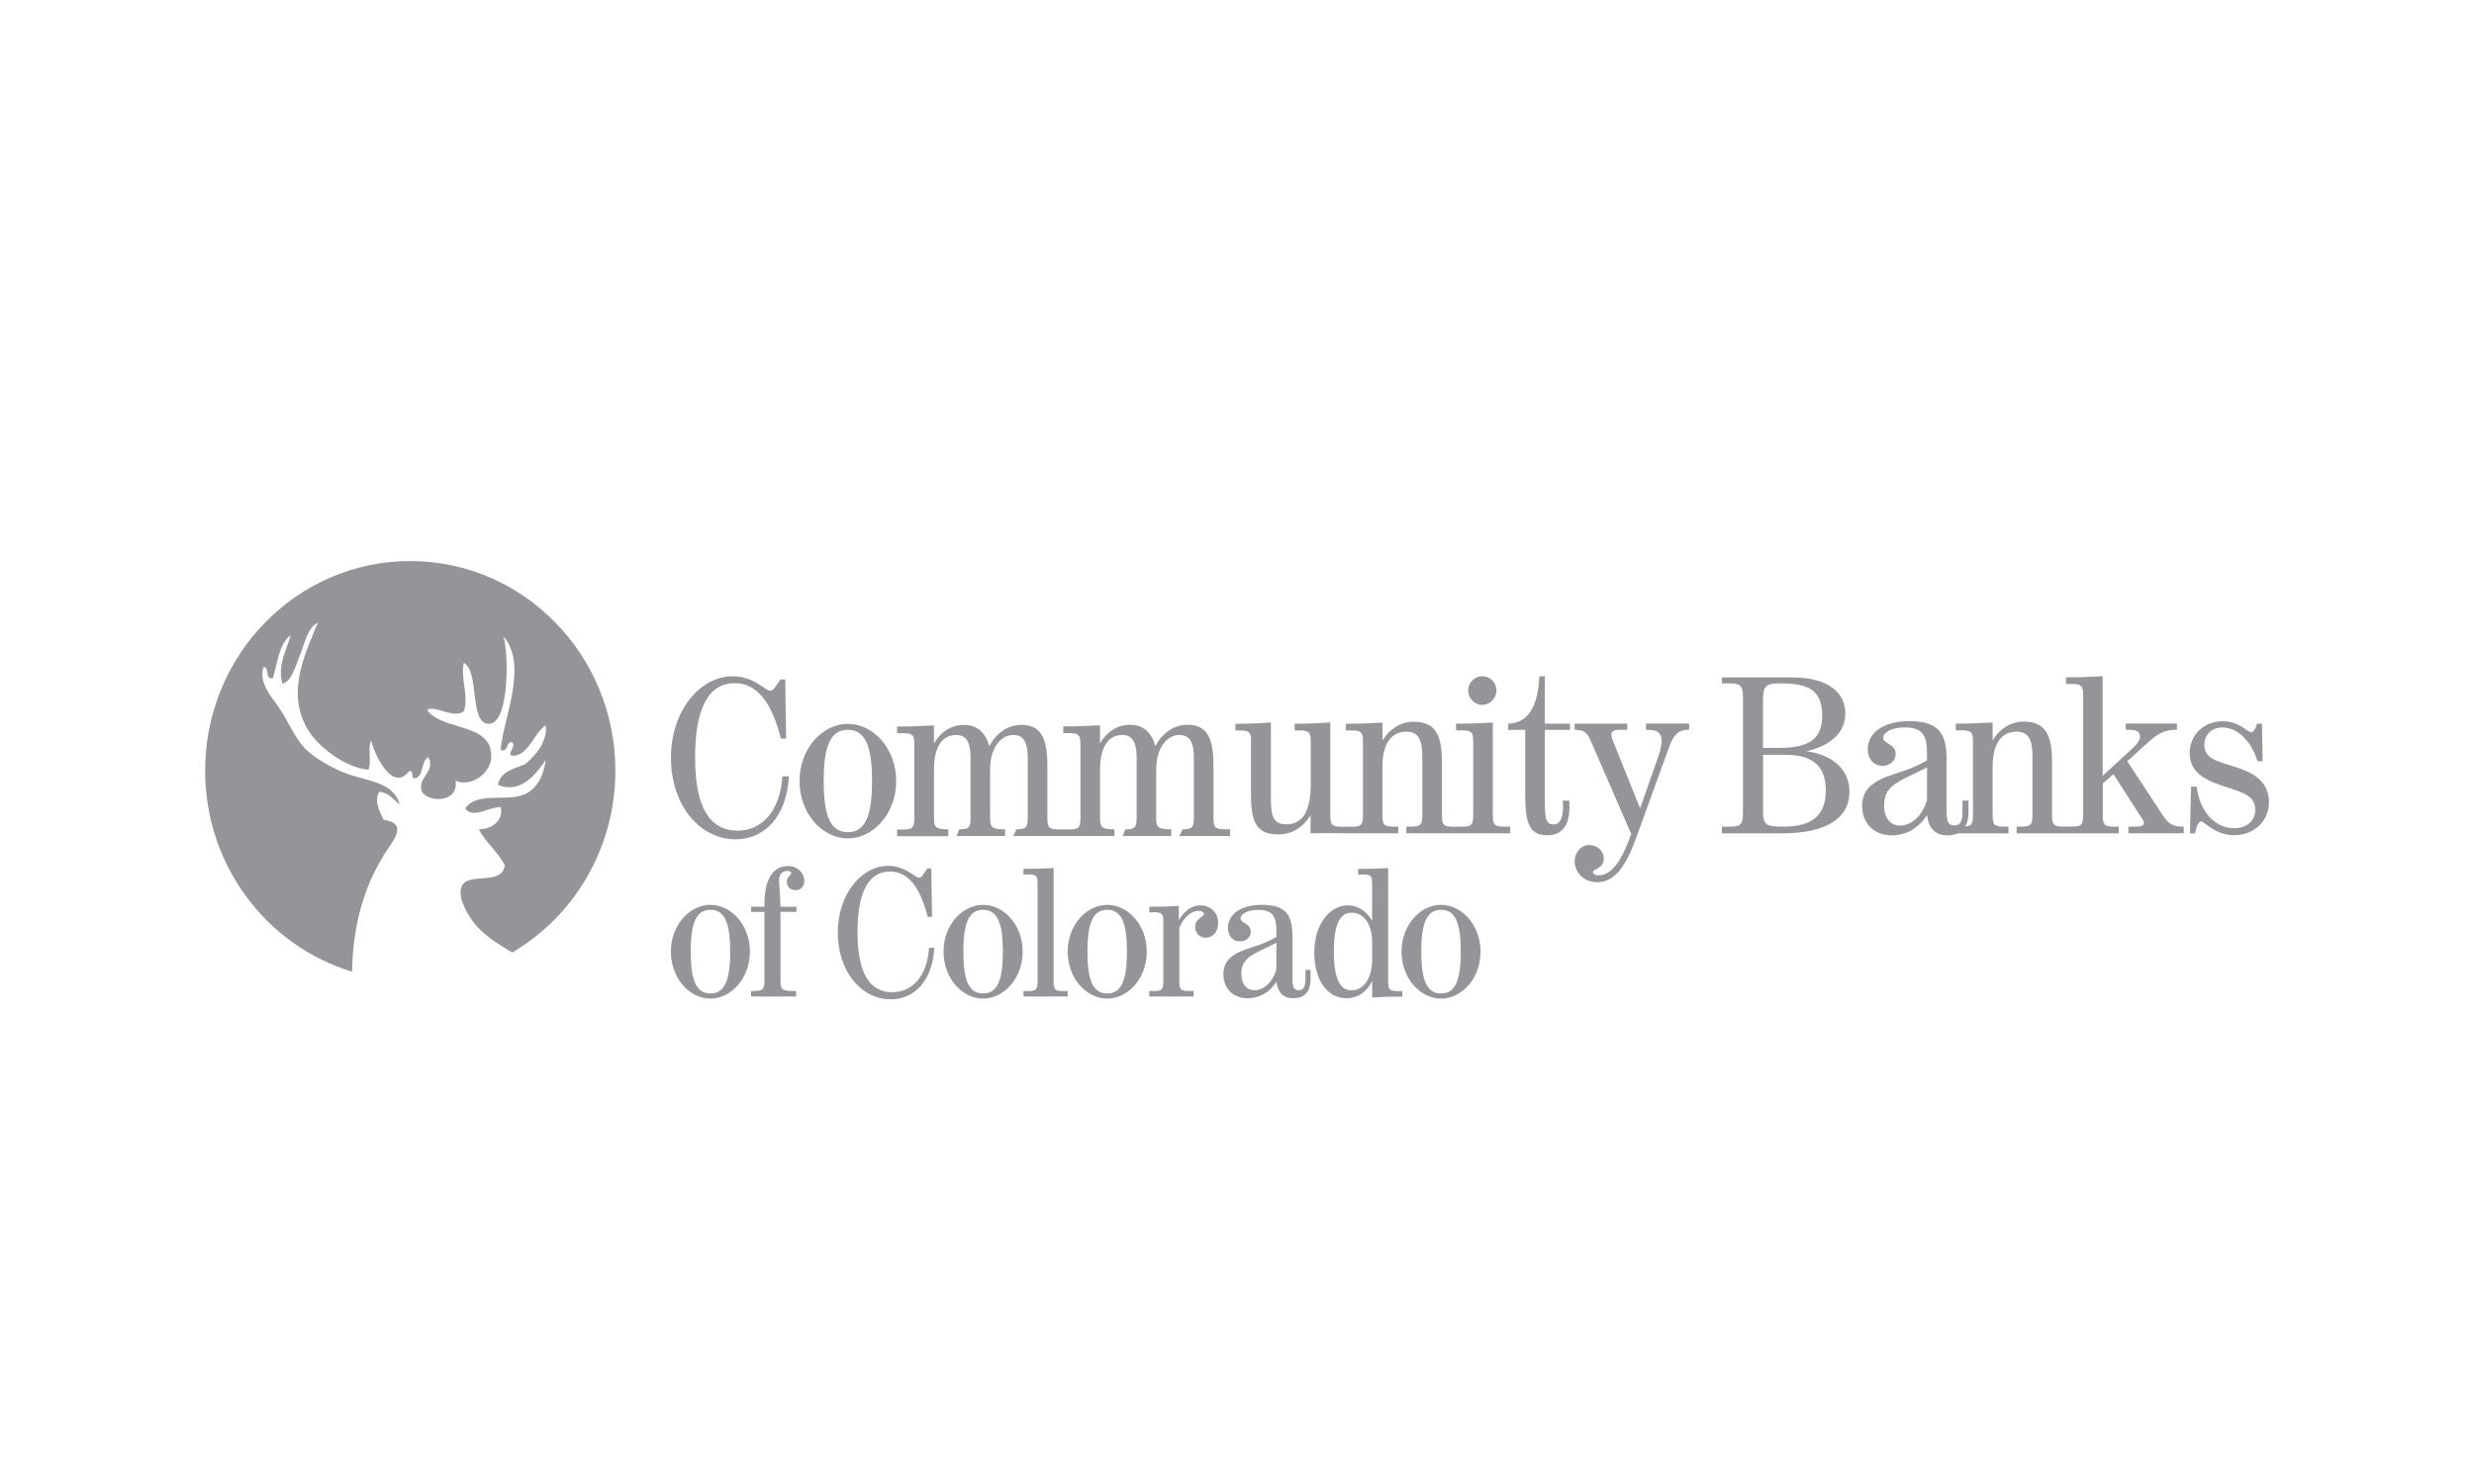<?xml version="1.0" encoding="UTF-8"?>
<svg xmlns="http://www.w3.org/2000/svg" id="uuid-eef03dff-c2d0-4cfd-a38d-e053e7fcd4b8" data-name="Layer 1" viewBox="0 0 500 300">
  <defs>
    <style>
      .uuid-89df18bf-74e7-4605-8df2-46979604ccd0 {
        fill: #939598;
      }
    </style>
  </defs>
  <path class="uuid-89df18bf-74e7-4605-8df2-46979604ccd0" d="M77.48,172.98c1.75-2.84,5.33-6.48,0-7.28-.67-1.67-1.98-3.69-.84-5.62,2.07.15,2.83,1.61,4.14,2.53-1.31-4.77-7.18-4.72-11.3-6.44-2.81-1.19-6.38-3.12-8.27-5.34-1.88-2.2-3.06-5.14-4.68-7.57-1.54-2.3-4.25-4.99-3.31-8.41,1.4-.02.19,2.6,1.93,2.24.94-3.15,1.27-6.92,3.59-8.69-.73,2.91-2.75,6-1.66,9.81,1.9-.48,2.64-3.57,3.58-5.88.99-2.41,1.49-5.44,3.59-6.46-2.96,7.04-6.21,14.18-2.21,21.32,2.06,3.68,7.7,8,12.41,8.42.69-1.46-.16-4.47.55-5.9.95,3.43,4.38,10.43,7.72,6.17,1.12-.21.06,1.81,1.38,1.4,1.6-.62.97-3.49,2.48-4.21,1.52,2.97-2.15,3.99-1.38,6.73.63,2.26,7.49,2.94,6.89-1.96,3.49,1.38,6.95-1.78,7.17-4.5.61-7.36-9.87-5.46-12.95-9.81,1.63-1.1,5.17,1.84,7.44.28,1.04-3.09-.76-7.04,0-9.81,3.21,1.79,1.06,12.18,4.96,12.33,4.26.18,4.14-14.15,3.04-17.67,5.13,5.9-.16,16.83-.56,22.99,1.6.34,1.04-1.57,2.21-1.68,1.14.82-.95,2.17,0,2.8,3.42.2,4.39-4.49,6.89-6.16.43,3.33-2.07,6.13-4.13,7.85-2.25.99-5.03,1.42-5.52,4.21,4.66,1.92,7.78-2.3,9.65-5.04-.33,2.73-1.58,5.88-4.41,7.01-3.74,1.46-9.58-.63-11.85,2.8,1.53,2.17,4.94-.4,7.17-.27.61,2.53-1.62,4.49-4.41,4.47,1.41,2.77,3.85,4.51,5.24,7.31-.65,4.34-7.73,1.05-8.82,4.48-.69,2.19,1.42,5.6,2.48,7.01,1.77,2.36,4.76,4.32,7.84,6.11,12.45-7.31,20.84-21.02,20.84-36.76,0-23.4-18.57-42.37-41.46-42.37-22.9,0-41.45,18.97-41.45,42.37,0,19.24,12.53,35.46,29.7,40.64.14-9.06,2.27-16.82,6.35-23.45"></path>
  <g>
    <path class="uuid-89df18bf-74e7-4605-8df2-46979604ccd0" d="M252.82,149.75v10.84c0,5.26.92,8.09,5.45,8.09,2.77,0,4.93-1.26,6.6-3.86v3.64c1.67-.04,2.77-.04,3.25-.04,1.03,0,2.26,0,3.83.04h0s10.65,0,10.65,0v-1.35h-.92c-1.99,0-2.29-.4-2.29-2.38v-9.71c0-4.87,1.94-7.11,4.84-7.11,2.34,0,3.22,1.58,3.22,4.81v12.01c0,2.03-.35,2.38-2.29,2.38h-.93v1.35h20.99v-1.35h-1.23c-1.98,0-2.29-.4-2.29-2.38v-18.66c-2.38.14-4.84.23-7.43.23v1.35h1.19c1.8,0,2.28.31,2.28,2.12v14.97c0,2.03-.34,2.38-2.28,2.38h-1.58c-2.03,0-2.46-.18-2.46-2.38v-10.65c0-5.45-1.27-8.19-5.76-8.19-2.42,0-4.8,1.35-6.25,3.82v-3.64c-2.37.14-4.84.23-7.43.23v1.35h1.19c1.8,0,2.29.31,2.29,2.12v14.97c0,2.03-.36,2.38-2.29,2.38h-2.02c-1.98,0-2.29-.4-2.29-2.38v-18.71c-2.42.18-4.79.27-7.21.27v1.35h.96c1.82,0,2.29.31,2.29,2.12v8.72c0,5.44-1.59,8.14-4.93,8.14-3.03,0-3.12-2.29-3.12-5.71v-14.88c-2.37.18-4.8.27-7.17.27v1.35h.92c1.81,0,2.25.31,2.25,2.12M299.58,142.5c1.54,0,2.86-1.34,2.86-2.92s-1.28-2.88-2.86-2.88-2.86,1.3-2.86,2.88,1.32,2.92,2.86,2.92M308.25,160.81c0,5.4.79,8.05,4.44,8.05,2.91,0,4.49-1.89,4.49-5.58v-1.43h-1.33c0,.54.05.85.05.94,0,2.61-.62,3.87-1.94,3.87-1.63,0-1.75-1.66-1.75-4.81v-14.31h5.1v-1.25h-5.1v-9.58h-1.11c-.26,6.21-2.33,9.49-6.29,9.58v1.25h3.43v13.27M332.65,147.54h.27c2.11,0,2.9.59,2.9,2.34,0,.4-.13,1.45-.57,2.75l-3.78,10.79-5.28-13.13c-.27-.71-.53-1.21-.53-1.71,0-.8.53-1.04,1.71-1.04h1.5v-1.25h-10.64v1.25h.27c2.06,0,2.5,1.08,3.24,2.79l7.93,18.26c-1.98,5.57-3.96,8.36-6.64,8.36-.71,0-1.1-.31-1.1-.63,0-.72,2.2-.68,2.2-2.75,0-1.49-1.28-2.74-2.94-2.74s-2.95,1.44-2.95,3.28c0,2.25,1.89,4.23,4.52,4.23,3.52,0,5.77-3.01,7.97-9.13l6.56-18.08c.93-2.51,1.8-3.6,3.95-3.6h.14v-1.25h-8.72v1.25M360.5,167.11c-3.65,0-4.18-.27-4.18-3.37v-11.15h4.49c5.56,0,8.18,2.25,8.18,7.24s-2.77,7.28-8.48,7.28ZM356.31,141.7c0-2.96.36-3.55,3.52-3.55,5.54,0,8.44,1.26,8.44,6.52,0,4.77-2.72,6.52-8.67,6.52h-3.3v-9.49h0ZM365.11,151.86c5.11-1.17,7.83-3.96,7.83-7.59,0-4.46-3.69-7.33-10.86-7.33h-14.08v1.21h1.72c2.23,0,2.54.67,2.54,3.15v22.67c0,2.52-.31,3.14-2.54,3.14h-1.72v1.35h12.1c9.16,0,13.68-3.14,13.68-8.41,0-4.27-3.12-7.42-8.66-8.18h0ZM389.45,161.76c-.98,3.28-3.21,5.13-5.41,5.13-1.98,0-3.26-1.48-3.26-4.09,0-4.18,3.17-4.86,8.67-7.65v6.62h0ZM397.84,161.85h-1.22v2.38c0,1.84-.49,2.65-1.63,2.65-1.36,0-1.58-.98-1.58-3.06v-10.43c0-5.22-1.72-7.61-7.52-7.61-5.29,0-8.41,2.39-8.41,5.67,0,2.07,1.28,3.37,2.99,3.37,1.5,0,2.65-1.07,2.65-2.38,0-2.16-2.51-1.98-2.51-3.32,0-1.08,1.71-2.07,4.3-2.07,3.62,0,4.54,1.57,4.54,5.17v1.48c-1.82,1.12-3.83,1.89-6.02,2.57-4.72,1.44-7.09,3.15-7.09,6.66s2.42,5.94,5.98,5.94c2.87,0,5.41-1.4,7.13-4.09.35,2.69,1.67,4.09,4.09,4.09,2.95,0,4.3-1.67,4.3-4.81v-2.2h0Z"></path>
    <path class="uuid-89df18bf-74e7-4605-8df2-46979604ccd0" d="M436.97,164.63l-7.04-10.75,3.43-3.11c2.07-1.88,3.52-3.24,6.34-3.24h.26v-1.25h-10.35v1.25h.75c1.46,0,2.15.45,2.15,1.4,0,.59-.43,1.3-1.22,2.07l-6.34,5.84v-20.14c-2.32.14-4.84.23-7.41.23v1.34h1.17c1.81,0,2.3.32,2.3,2.12v24.33c0,2.03-.35,2.38-2.3,2.38h-1.53c-2.03,0-2.46-.18-2.46-2.38v-10.65c0-5.45-1.28-8.19-5.76-8.19-2.42,0-4.8,1.35-6.25,3.82v-3.64c-2.38.14-4.84.23-7.44.23v1.35h1.19c1.81,0,2.28.31,2.28,2.12v14.97c0,2.03-.35,2.38-2.28,2.38h-1.19v1.35h10.65v-1.35h-.93c-1.97,0-2.28-.4-2.28-2.38v-9.71c0-4.87,1.93-7.11,4.84-7.11,2.33,0,3.21,1.58,3.21,4.81v12.01c0,2.03-.35,2.38-2.28,2.38h-.92v1.35h20.63v-1.35h-.93c-1.97,0-2.29-.4-2.29-2.38v-6.34l2.16-1.89,5.72,8.9c.27.4.44.67.44.94,0,.63-.57.76-1.72.76h-1.41v1.35h11.18v-1.35h-.36c-1.98,0-2.86-.72-4-2.47M452.06,155.14c-4-1.25-6.56-1.75-6.56-4.58,0-2.02,1.45-3.5,3.65-3.5,2.86,0,5.81,2.52,7.08,6.83h1.05l-.13-7.59h-1.01c-.32,1.16-.8,1.75-1.15,1.75-.75,0-2.37-2.25-5.85-2.25-3.77,0-6.6,2.84-6.6,6.39,0,3.77,2.6,5.44,7.66,7.01,3.65,1.13,5.59,1.98,5.59,4.5,0,2.26-1.72,3.73-4.27,3.73-3.73,0-6.91-3.14-7.57-8.4h-1.14l-.22,9.44h1.01c.36-1.61.79-2.43,1.24-2.43.66,0,2.82,2.8,6.69,2.8,4.17,0,7.04-3.07,7.04-6.57s-2.03-5.72-6.51-7.12M180.33,200.58c-4.68,0-7.02-4-7.02-12.1s2.16-12.29,6.59-12.29c3.56,0,6.05,3.06,7.59,9.16h.87l-.14-9.79h-.79l-.97,1.39c-.23.3-.48.49-.72.49-.84,0-2.67-2.4-6.23-2.4-5.37,0-10.19,5.67-10.19,13.51s4.78,13.47,10.7,13.47c4.89,0,8.45-3.87,8.81-10.42h-1.07c-.37,5.74-3.39,8.98-7.42,8.98M198.69,200.84c-2.96,0-4-2.83-4-8.46s1.05-8.46,4-8.46,3.99,2.84,3.99,8.46-1.05,8.46-3.99,8.46M198.69,182.92c-4.18,0-8,4.05-8,9.45s3.79,9.5,8,9.5,7.99-4.09,7.99-9.5-3.81-9.45-7.99-9.45M212.94,198.41v-22.93c-1.91.11-3.96.18-6.1.18v1.11h.99c1.47,0,1.87.25,1.87,1.72v19.91c0,1.65-.28,1.94-1.87,1.94h-.98v1.11h8.93v-1.11h-1.01c-1.61,0-1.83-.33-1.83-1.94M223.78,200.84c-2.96,0-4.01-2.83-4.01-8.46s1.05-8.46,4.01-8.46,3.98,2.84,3.98,8.46-1.05,8.46-3.98,8.46M223.78,182.92c-4.18,0-8,4.05-8,9.45s3.78,9.5,8,9.5,7.99-4.09,7.99-9.5-3.83-9.45-7.99-9.45M242.55,183.02c-1.58,0-3.15,1.03-4.31,2.99v-2.88c-1.99.12-3.98.18-5.97.18v1.11h.97c1.48,0,1.87.26,1.87,1.73v12.25c0,1.65-.29,1.94-1.87,1.94h-.97v1.11h8.96v-1.11h-1c-1.63,0-1.88-.33-1.88-1.94v-10.82c.93-2.27,2.44-3.45,3.92-3.45.64,0,1.04.3,1.04.63,0,.7-1.76.77-1.76,2.64,0,1.29.9,2.17,2.12,2.17,1.44,0,2.52-1.21,2.52-2.98,0-2.02-1.43-3.57-3.64-3.57M257.96,195.98c-.79,2.68-2.63,4.2-4.42,4.2-1.62,0-2.66-1.22-2.66-3.34,0-3.43,2.59-3.96,7.08-6.26v5.41h0ZM263.83,198c0,1.51-.4,2.17-1.33,2.17-1.12,0-1.3-.82-1.3-2.51v-8.53c0-4.26-1.41-6.21-6.15-6.21-4.32,0-6.88,1.94-6.88,4.64,0,1.69,1.04,2.75,2.44,2.75,1.23,0,2.17-.87,2.17-1.94,0-1.78-2.05-1.63-2.05-2.74,0-.88,1.41-1.69,3.53-1.69,2.95,0,3.7,1.29,3.7,4.24v1.22c-1.47.91-3.13,1.54-4.92,2.1-3.85,1.17-5.79,2.55-5.79,5.44s1.96,4.86,4.9,4.86c2.34,0,4.43-1.14,5.82-3.35.3,2.21,1.38,3.35,3.35,3.35,2.43,0,3.54-1.36,3.54-3.94v-1.8h-1.01v1.95h0ZM277.32,193.91c0,4.03-1.84,6.3-4.15,6.3-2.45,0-3.6-2.6-3.6-7.83s1.12-7.88,3.6-7.88c2.34,0,4.15,2.14,4.15,6.04v3.37h0ZM280.55,198.63v-23.15c-1.78.11-3.78.19-6.08.19v1.1h.96c1.48,0,1.88.25,1.88,1.73v7.63c-1.15-2.04-2.96-3.1-4.93-3.1-3.71,0-6.76,3.87-6.76,9.53s2.7,9.24,6.47,9.24c2.27,0,4.01-1.14,5.23-3.46v3.31c2.03-.12,4.06-.19,6.09-.18v-1.11h-.97c-1.48,0-1.87-.26-1.87-1.72h0ZM291.24,200.84c-2.95,0-4-2.83-4-8.46s1.04-8.46,4-8.46,3.99,2.84,3.99,8.46-1.03,8.46-3.99,8.46M291.24,182.92c-4.18,0-7.99,4.05-7.99,9.45s3.78,9.5,7.99,9.5,7.98-4.09,7.98-9.5-3.81-9.45-7.98-9.45M143.58,200.84c-2.95,0-3.98-2.83-3.98-8.46s1.03-8.46,3.98-8.46,3.99,2.84,3.99,8.46-1.03,8.46-3.99,8.46M143.58,182.92c-4.18,0-7.99,4.05-7.99,9.45s3.79,9.5,7.99,9.5,7.98-4.09,7.98-9.5-3.8-9.45-7.98-9.45M159.2,175.08c-2.98,0-4.71,2.68-4.71,7.76v.47h-2.7v1.04h2.7v13.6c0,2-.15,2.39-2.38,2.39h-.32v1.11h9.1v-1.11h-.46c-2.56,0-2.69-.33-2.69-2.39v-13.61h3.23v-1.04h-3.23c-.08-2.83-.3-4.56-.3-5.26,0-1.29.64-1.98,1.73-1.98.47,0,.76.2.76.43,0,.44-.91.74-.91,1.78,0,.96.72,1.69,1.81,1.69.98,0,1.72-.77,1.72-1.88,0-1.59-1.36-3.01-3.35-3.01"></path>
    <path class="uuid-89df18bf-74e7-4605-8df2-46979604ccd0" d="M158.12,156.95c-.44,7.02-4.14,10.97-9.06,10.97-5.72,0-8.58-4.9-8.58-14.79s2.64-15.02,8.06-15.02c4.35,0,7.39,3.73,9.28,11.2h1.06l-.18-11.96h-.97l-1.19,1.7c-.26.37-.57.59-.88.59-1.01,0-3.26-2.93-7.61-2.93-6.55,0-12.45,6.93-12.45,16.51s5.85,16.45,13.06,16.45c5.99,0,10.34-4.72,10.78-12.73h-1.32M171.35,168.23c-3.6,0-4.88-3.46-4.88-10.34s1.28-10.35,4.88-10.35,4.89,3.47,4.89,10.35-1.28,10.34-4.89,10.34M181.12,157.89c0-6.61-4.66-11.56-9.77-11.56s-9.76,4.95-9.76,11.56,4.62,11.6,9.76,11.6,9.77-4.99,9.77-11.6M191.66,167.65c-2.6,0-2.9-.4-2.9-2.38v-9.71c0-4.82,1.84-6.98,4.48-6.98,2.12,0,2.91,1.54,2.91,4.68v12.01c0,2.03-.35,2.38-2.29,2.38l-.53,1.35h9.81v-1.35c-2.72,0-3.04-.4-3.04-2.38v-9.8c0-4.33,2.2-6.89,4.67-6.89,2.15,0,2.94,1.54,2.94,4.68v12.01c0,2.03-.35,2.38-2.28,2.38l-.66,1.35h20.45v-1.35c-2.6,0-2.9-.4-2.9-2.38v-9.71c0-4.82,1.85-6.98,4.49-6.98,2.12,0,2.91,1.54,2.91,4.68v12.01c0,2.03-.35,2.38-2.29,2.38l-.53,1.35h9.81v-1.35c-2.72,0-3.04-.4-3.04-2.38v-9.8c0-4.33,2.21-6.89,4.67-6.89,2.16,0,2.94,1.54,2.94,4.68v12.01c0,2.03-.35,2.38-2.28,2.38l-.66,1.35h10.25v-1.35h-1.06c-1.98,0-2.29-.4-2.29-2.38v-10.65c0-5.36-1.28-8.1-5.24-8.1-2.64,0-4.97,1.48-6.51,4.32-.75-2.84-2.51-4.32-5.06-4.32s-4.66,1.31-6.12,3.74v-3.64c-2.37.14-4.84.23-7.43.23v1.35h1.19c1.8,0,2.29.31,2.29,2.12v14.97c0,2.03-.35,2.38-2.29,2.38h-2.12c-1.98,0-2.28-.4-2.28-2.38v-10.65c0-5.36-1.28-8.1-5.24-8.1-2.63,0-4.97,1.48-6.51,4.32-.75-2.84-2.51-4.32-5.06-4.32s-4.66,1.31-6.11,3.74v-3.64c-2.38.14-4.84.23-7.44.23v1.35h1.19c1.8,0,2.29.31,2.29,2.12v14.97c0,2.03-.36,2.38-2.29,2.38h-1.19v1.35h10.34v-1.35"></path>
  </g>
</svg>
